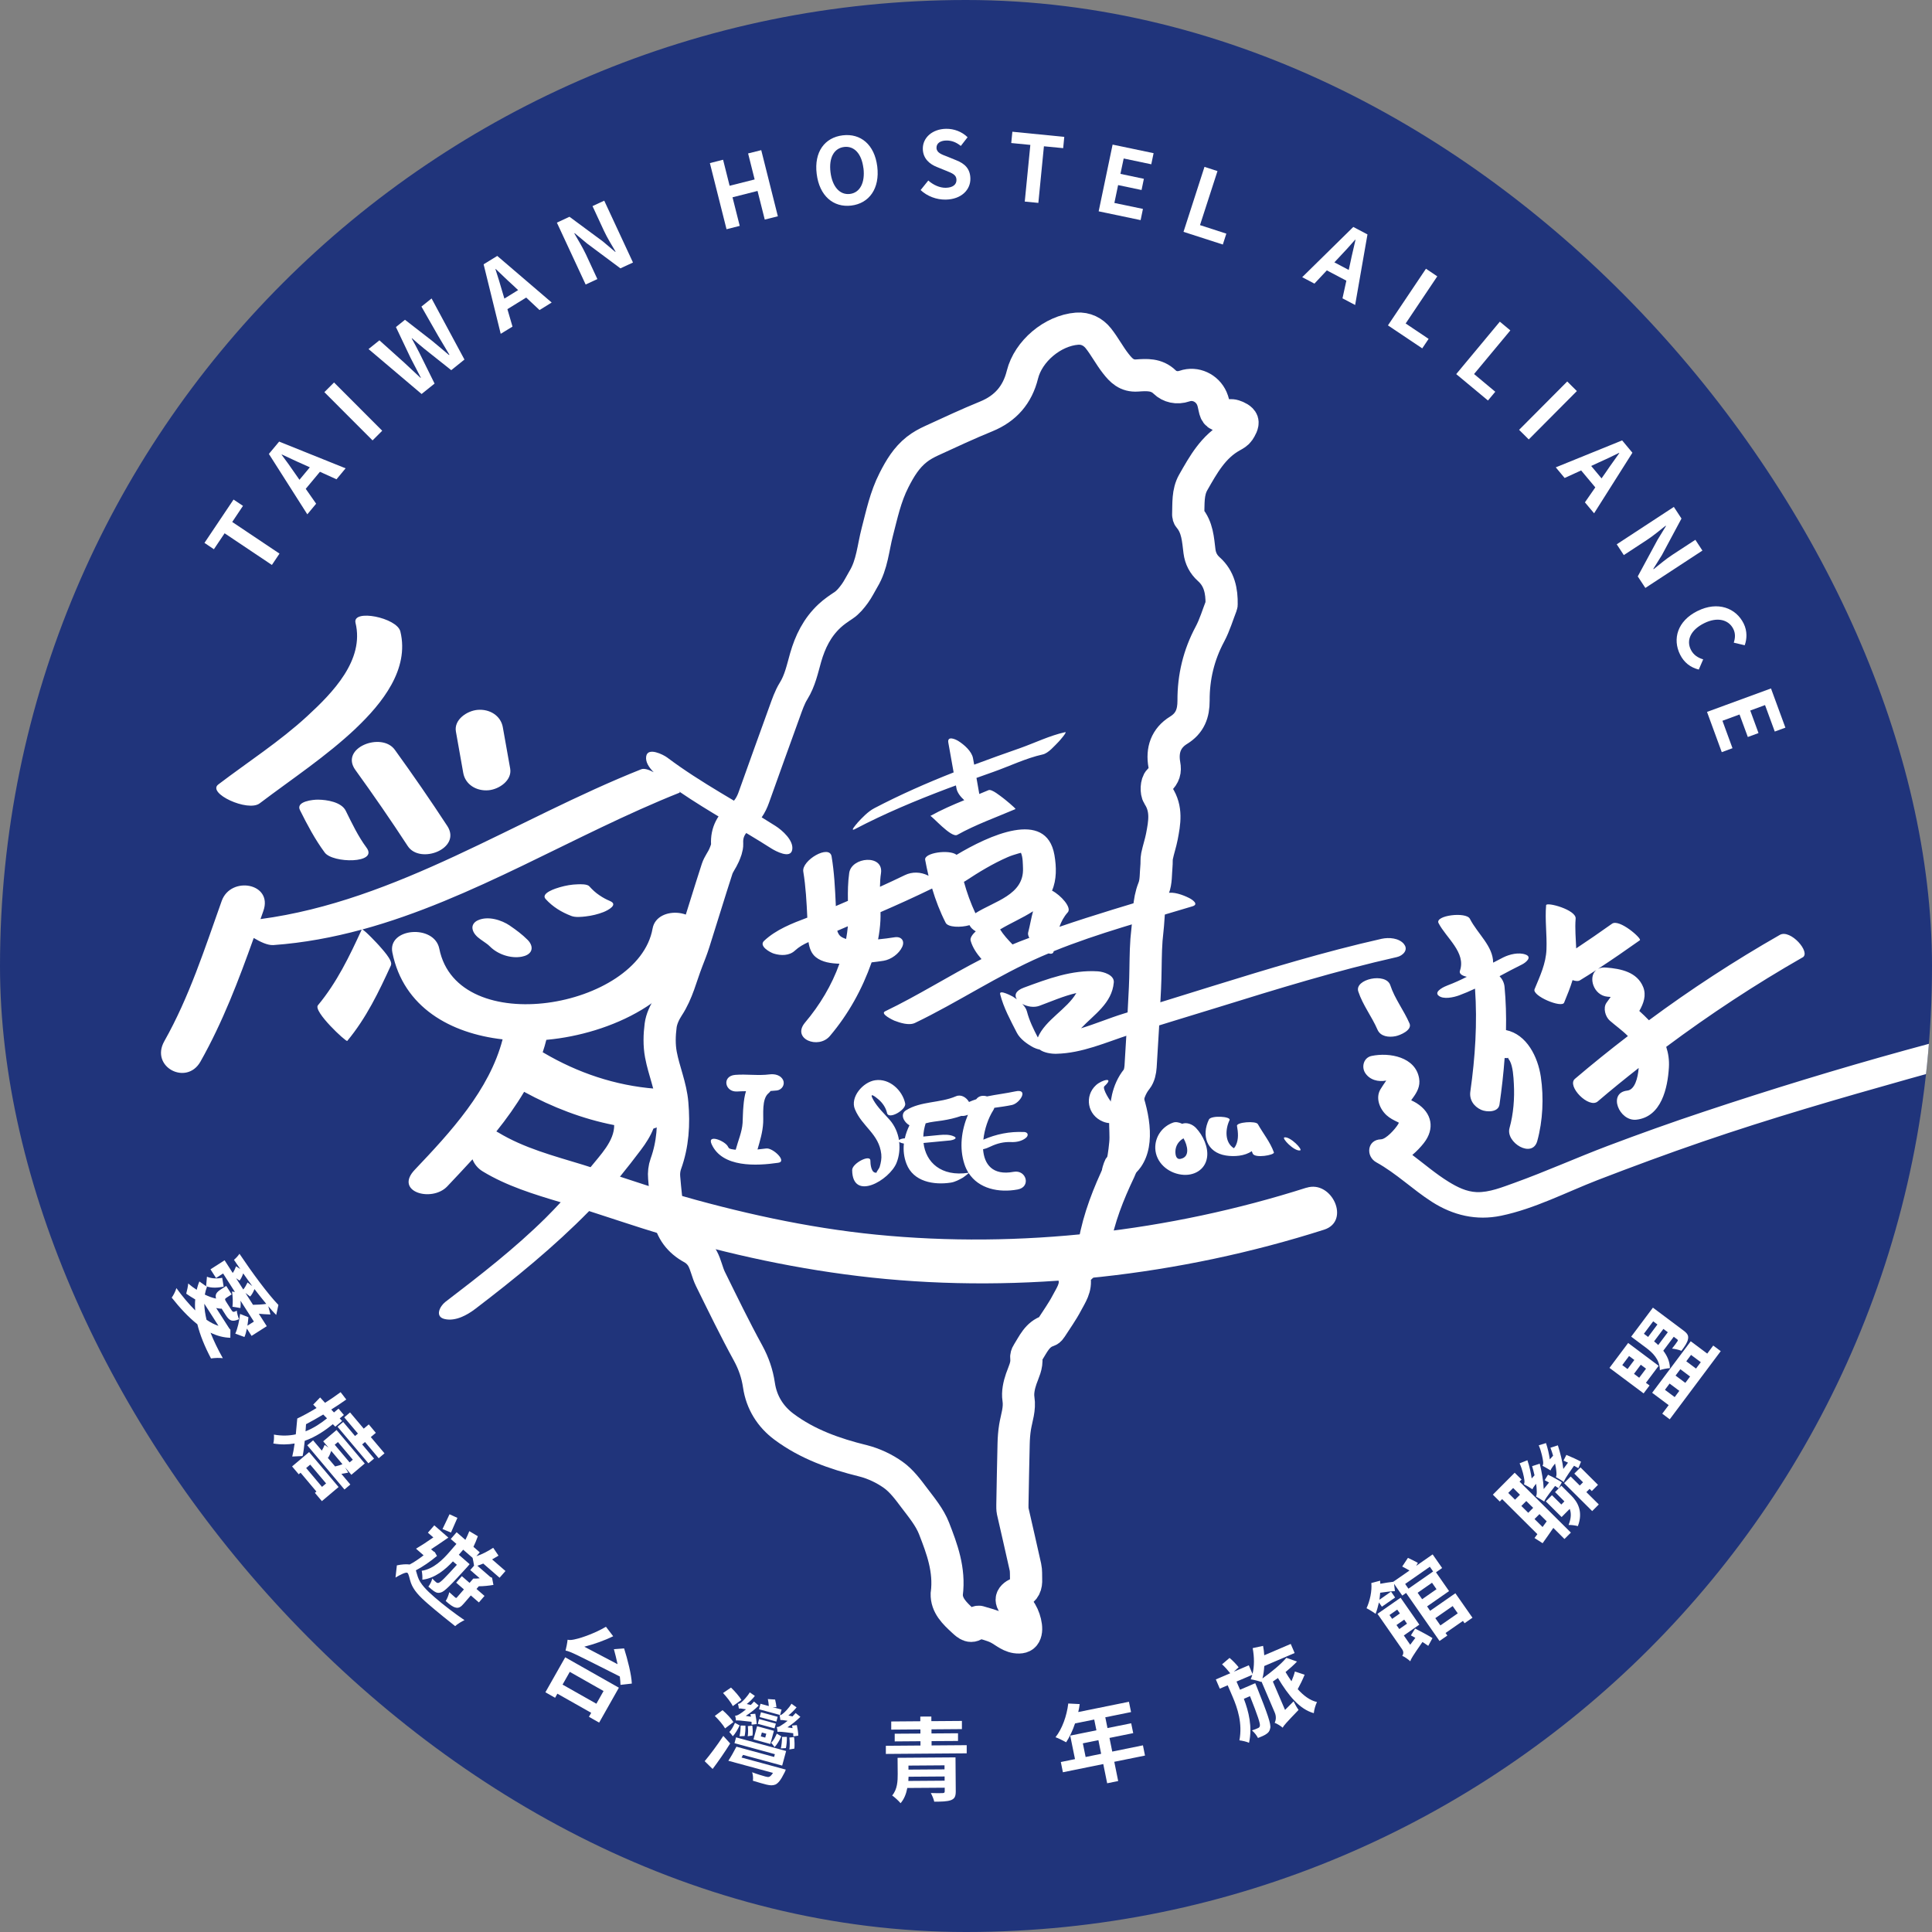 <svg width="60" height="60" viewBox="0 0 60 60" fill="none" xmlns="http://www.w3.org/2000/svg">
<rect x="0" y="0" width="60" height="60" fill="#808080" stroke="none"/>
<g clip-path="url(#clip0_2912_1859)">
<rect width="60" height="60" rx="30" fill="#20347B"/>
<path d="M7.156 41.546C6.943 41.541 6.739 41.486 6.538 41.388C6.638 41.639 6.765 41.905 6.92 42.18C6.819 42.164 6.654 42.172 6.553 42.188C6.356 41.816 6.213 41.462 6.129 41.126C5.849 40.904 5.583 40.615 5.333 40.299C5.382 40.233 5.455 40.093 5.478 40.003C5.665 40.262 5.864 40.499 6.063 40.696C6.053 40.58 6.053 40.465 6.063 40.355C5.962 40.297 5.869 40.236 5.783 40.176C5.805 40.098 5.84 39.943 5.845 39.86C5.928 39.932 6.018 39.999 6.108 40.056C6.131 39.97 6.155 39.883 6.192 39.797L6.427 39.964C6.398 40.04 6.376 40.122 6.361 40.205C6.478 40.262 6.598 40.306 6.71 40.329C6.673 40.203 6.722 40.131 6.861 40.042L7.026 39.936L7.194 40.198L7.029 40.304C6.975 40.34 6.98 40.359 7.032 40.441L7.193 40.693C7.229 40.75 7.254 40.758 7.355 40.704C7.358 40.776 7.392 40.893 7.423 40.968C7.221 41.059 7.13 41.027 7.015 40.848L6.874 40.627L6.878 40.645C6.823 40.64 6.769 40.633 6.714 40.622L7.118 41.252L7.156 41.295L7.153 41.55L7.156 41.546ZM6.345 40.495C6.348 40.652 6.373 40.814 6.414 40.987C6.54 41.072 6.661 41.136 6.785 41.175L6.352 40.498L6.346 40.495H6.345ZM6.946 39.958C6.776 39.992 6.581 40.01 6.401 39.946L6.427 39.649C6.567 39.71 6.75 39.715 6.901 39.683L6.946 39.958ZM6.71 39.691L6.537 39.42L6.975 39.139L7.228 39.534C7.268 39.474 7.306 39.396 7.332 39.325L7.463 39.414C7.397 39.317 7.33 39.218 7.266 39.124C7.324 39.08 7.4 38.994 7.437 38.937C7.824 39.516 8.316 40.184 8.646 40.526L8.578 40.837C8.499 40.757 8.414 40.666 8.332 40.565L8.399 40.822C8.275 40.818 8.148 40.81 8.038 40.8L8.285 41.186L7.813 41.487L7.667 41.26C7.648 41.362 7.622 41.453 7.591 41.522L7.307 41.417C7.375 41.275 7.435 41.014 7.456 40.805L7.715 40.908C7.709 40.99 7.697 41.081 7.683 41.171L7.885 41.043L7.469 40.394C7.478 40.48 7.475 40.561 7.467 40.622L7.219 40.582C7.236 40.467 7.231 40.263 7.205 40.108L7.296 40.124L6.928 39.549L6.707 39.691H6.71ZM7.835 39.94C7.741 39.808 7.645 39.68 7.553 39.546C7.524 39.632 7.482 39.721 7.439 39.77L7.332 39.696L7.555 40.047C7.603 39.989 7.652 39.904 7.688 39.827L7.833 39.939L7.835 39.94ZM7.859 40.522C7.979 40.52 8.143 40.513 8.27 40.494C8.151 40.351 8.027 40.194 7.903 40.033C7.869 40.122 7.817 40.216 7.768 40.265L7.623 40.154L7.859 40.524V40.522Z" fill="white"/>
<path d="M10.338 44.229C10.106 44.417 9.814 44.622 9.464 44.746C9.446 44.928 9.426 45.097 9.397 45.219L9.076 45.234C9.103 45.125 9.129 44.984 9.15 44.829C8.946 44.864 8.728 44.87 8.488 44.829C8.508 44.759 8.515 44.627 8.506 44.553C8.754 44.597 8.979 44.59 9.186 44.545C9.202 44.375 9.22 44.2 9.232 44.053C9.403 43.973 9.614 43.858 9.831 43.727L9.727 43.621L9.942 43.399C9.989 43.449 10.038 43.504 10.094 43.565C10.267 43.458 10.433 43.342 10.578 43.235L10.754 43.463C10.612 43.564 10.45 43.672 10.287 43.774L10.372 43.865L10.514 43.746L10.679 43.943L10.55 44.05L10.624 44.13L10.413 44.307L10.336 44.229H10.338ZM9.6 45.096L10.515 46.181L9.996 46.619L9.779 46.362L9.827 46.322L9.335 45.737L9.277 45.785L9.071 45.541L9.6 45.095V45.096ZM9.489 44.451C9.754 44.346 9.975 44.194 10.156 44.048L10.038 43.929C9.853 44.041 9.668 44.143 9.504 44.23L9.489 44.451ZM9.634 45.485L9.508 45.591L10 46.176L10.127 46.069L9.634 45.485ZM10.88 46.103L10.698 46.258L9.542 44.885L9.724 44.731L9.994 45.05C10.027 44.997 10.058 44.932 10.082 44.871L10.203 44.958L10.037 44.761L10.452 44.41L11.328 45.45L10.912 45.801L10.718 45.571L10.815 45.734C10.735 45.749 10.665 45.764 10.602 45.772L10.88 46.103ZM10.287 45.059C10.259 45.136 10.225 45.223 10.188 45.273L10.169 45.26L10.407 45.542C10.481 45.524 10.57 45.501 10.635 45.472L10.287 45.059ZM10.395 44.868L10.857 45.416L10.957 45.332L10.495 44.784L10.395 44.868ZM11.116 44.521L10.691 44.017L10.871 43.864L11.296 44.368L11.453 44.236L11.672 44.498L11.516 44.63L11.941 45.134L11.761 45.287L11.336 44.783L11.247 44.858L11.617 45.297L11.441 45.445L10.482 44.308L10.658 44.16L11.026 44.597L11.115 44.522L11.116 44.521Z" fill="white"/>
<path d="M13.57 48.322C13.364 48.494 13.128 48.658 12.915 48.768C12.933 48.821 12.948 48.891 12.978 48.977C13.052 49.191 13.245 49.386 13.498 49.605C13.752 49.827 14.157 50.137 14.425 50.315C14.343 50.353 14.197 50.438 14.136 50.501C13.954 50.359 13.551 50.035 13.297 49.814C13.009 49.564 12.843 49.382 12.761 49.157C12.714 49.024 12.7 48.889 12.654 48.847C12.613 48.812 12.426 48.906 12.283 48.992L12.325 48.614C12.482 48.581 12.622 48.572 12.722 48.587C12.857 48.519 13.014 48.411 13.155 48.301L12.92 48.096C13.072 48.006 13.271 47.878 13.458 47.746L13.289 47.599L13.487 47.371L13.924 47.751C13.755 47.868 13.56 48.001 13.387 48.114L13.465 48.181L13.503 48.202L13.571 48.322H13.57ZM14.174 47.947L13.998 47.795L14.181 47.585L14.453 47.822C14.495 47.739 14.543 47.637 14.575 47.551L14.84 47.709C14.803 47.817 14.748 47.945 14.703 48.038L14.9 48.209L14.795 48.329C14.968 48.272 15.154 48.176 15.317 48.068L15.482 48.312C15.417 48.352 15.35 48.389 15.283 48.429L15.698 48.789L15.515 48.998L15.008 48.558C14.944 48.586 14.884 48.606 14.825 48.625L15.229 48.975L15.281 48.998L15.324 49.221C15.182 49.245 15.02 49.263 14.87 49.263L14.798 49.346L15.047 49.563L14.872 49.765L14.622 49.548L14.403 49.801C14.316 49.902 14.25 49.951 14.149 49.924C14.055 49.902 13.962 49.826 13.841 49.72C13.889 49.651 13.932 49.536 13.953 49.447C14.031 49.518 14.11 49.587 14.134 49.608C14.16 49.63 14.172 49.63 14.189 49.611L14.407 49.36L14.167 49.151L14.343 48.949L14.583 49.158L14.698 49.024C14.761 49.026 14.831 49.024 14.899 49.015L14.604 48.759L14.722 48.624C14.712 48.551 14.692 48.446 14.677 48.381L14.385 48.127L14.249 48.284L14.585 48.577L14.509 48.666C13.995 49.232 13.797 49.433 13.69 49.456C13.613 49.48 13.559 49.467 13.499 49.429C13.446 49.398 13.378 49.339 13.303 49.274C13.353 49.208 13.408 49.105 13.424 49.022C13.474 49.076 13.517 49.114 13.545 49.138C13.568 49.158 13.59 49.165 13.623 49.157C13.683 49.14 13.822 49.001 14.189 48.596L14.066 48.49C13.834 48.739 13.507 49.018 13.116 49.059C13.123 48.985 13.113 48.853 13.097 48.782C13.462 48.73 13.759 48.427 13.953 48.204L14.176 47.946L14.174 47.947ZM13.742 47.487C13.802 47.37 13.89 47.172 13.96 47.027L14.205 47.139C14.141 47.286 14.059 47.472 14.006 47.594L13.743 47.487H13.742Z" fill="white"/>
<path d="M17.553 51.469L19.22 52.413L18.607 53.497L18.29 53.317L18.36 53.193L17.31 52.599L17.239 52.726L16.938 52.555L17.553 51.469ZM17.695 51.921L17.471 52.317L18.521 52.911L18.744 52.516L17.695 51.921ZM19.382 51.192C19.49 51.534 19.611 52.005 19.622 52.285L19.27 52.325C19.269 52.253 19.261 52.163 19.249 52.065C17.899 51.384 17.721 51.29 17.564 51.26C17.583 51.192 17.618 51.02 17.627 50.923C17.7 50.943 17.786 50.929 17.913 50.896C18.042 50.869 18.483 50.722 18.818 50.52L19.043 50.815C18.756 50.956 18.436 51.065 18.146 51.14L19.179 51.683C19.145 51.519 19.104 51.36 19.065 51.217L19.382 51.193V51.192Z" fill="white"/>
<path d="M21.884 54.695C22.041 54.508 22.275 54.2 22.463 53.91L22.676 54.145C22.508 54.414 22.311 54.699 22.131 54.937L21.884 54.695ZM22.518 53.677C22.461 53.573 22.316 53.402 22.199 53.29L22.439 53.111C22.561 53.215 22.71 53.37 22.777 53.481L22.517 53.678L22.518 53.677ZM22.756 52.984C22.707 52.874 22.568 52.701 22.455 52.578L22.702 52.409C22.816 52.52 22.964 52.683 23.025 52.795L22.758 52.984H22.756ZM24.403 54.956C24.403 54.956 24.376 55.033 24.355 55.066C24.252 55.273 24.17 55.381 24.079 55.422C23.993 55.455 23.915 55.448 23.805 55.423C23.713 55.401 23.55 55.354 23.381 55.302C23.394 55.23 23.386 55.12 23.358 55.039C23.514 55.099 23.698 55.152 23.764 55.17C23.821 55.186 23.855 55.191 23.888 55.181C23.923 55.167 23.96 55.13 24.006 55.059L22.619 54.682C22.698 54.564 22.795 54.391 22.87 54.245L24.041 54.564L24.064 54.477L22.81 54.136L22.859 53.955L24.414 54.379L24.291 54.832L23.075 54.5L23.029 54.582L24.4 54.956H24.403ZM22.97 53.584C22.912 53.712 22.831 53.845 22.758 53.921C22.732 53.884 22.683 53.819 22.65 53.789C22.724 53.715 22.778 53.609 22.825 53.504L22.97 53.584ZM23.341 53.564C23.341 53.538 23.341 53.508 23.34 53.472C22.981 53.428 22.905 53.425 22.856 53.432C22.856 53.402 22.841 53.324 22.83 53.28C22.875 53.287 22.921 53.261 22.984 53.222C23.015 53.204 23.088 53.152 23.169 53.084C23.026 53.059 22.977 53.055 22.946 53.061C22.942 53.031 22.931 52.953 22.915 52.914C22.951 52.918 22.987 52.897 23.025 52.864C23.066 52.832 23.203 52.696 23.285 52.558L23.443 52.668C23.375 52.758 23.285 52.847 23.191 52.92L23.317 52.949C23.352 52.915 23.386 52.88 23.416 52.843L23.562 52.968C23.449 53.081 23.306 53.196 23.16 53.288L23.321 53.314C23.317 53.287 23.31 53.258 23.304 53.234L23.456 53.222C23.477 53.325 23.497 53.46 23.498 53.542L23.343 53.561L23.341 53.564ZM22.966 53.921C22.985 53.838 23.003 53.702 23 53.588L23.15 53.591C23.156 53.699 23.143 53.831 23.125 53.914L22.966 53.921ZM23.22 53.921C23.236 53.84 23.236 53.71 23.225 53.607L23.364 53.592C23.378 53.693 23.381 53.824 23.37 53.898L23.218 53.921H23.22ZM23.512 53.609L24.035 53.752L23.923 54.161L23.4 54.018L23.512 53.609ZM24.055 53.677L23.535 53.535L23.574 53.387L24.095 53.528L24.054 53.677H24.055ZM24.227 53.261L23.572 53.083L23.618 52.912L23.876 52.983C23.873 52.918 23.861 52.832 23.846 52.766L24.072 52.781C24.09 52.856 24.109 52.96 24.113 53.02L23.995 53.017L24.272 53.092L24.226 53.263L24.227 53.261ZM24.113 53.466L23.592 53.324L23.632 53.175L24.152 53.317L24.111 53.466H24.113ZM23.628 53.926L23.765 53.963L23.798 53.842L23.66 53.805L23.628 53.925V53.926ZM24.265 53.924C24.207 54.052 24.131 54.181 24.054 54.258C24.034 54.222 23.98 54.158 23.949 54.125C24.021 54.053 24.077 53.948 24.124 53.84L24.265 53.924ZM24.638 53.922C24.638 53.896 24.636 53.862 24.634 53.827C24.272 53.779 24.196 53.775 24.147 53.786C24.147 53.753 24.136 53.677 24.121 53.635C24.167 53.639 24.214 53.618 24.276 53.573C24.308 53.556 24.381 53.505 24.46 53.441C24.32 53.418 24.268 53.413 24.234 53.415C24.234 53.385 24.221 53.312 24.21 53.267C24.244 53.271 24.276 53.249 24.317 53.216C24.357 53.189 24.499 53.05 24.58 52.911L24.738 53.024C24.668 53.111 24.575 53.201 24.484 53.276L24.612 53.305C24.644 53.269 24.678 53.234 24.709 53.199L24.856 53.318C24.743 53.432 24.598 53.549 24.455 53.643L24.613 53.669C24.609 53.642 24.605 53.613 24.599 53.588L24.747 53.576C24.768 53.682 24.793 53.819 24.79 53.903L24.638 53.924V53.922ZM24.249 54.3C24.271 54.211 24.287 54.06 24.287 53.941H24.437C24.441 54.057 24.426 54.206 24.407 54.289L24.248 54.298L24.249 54.3ZM24.661 53.947C24.676 54.065 24.681 54.218 24.669 54.305L24.515 54.331C24.53 54.234 24.53 54.079 24.515 53.961L24.661 53.947Z" fill="white"/>
<path d="M30.022 54.198V54.451L27.511 54.47V54.217L28.586 54.209V54.075L27.786 54.081V53.842L28.584 53.837V53.708L27.678 53.715V53.462L28.581 53.455V53.31L28.924 53.308V53.452L29.873 53.445V53.699L28.928 53.706V53.834L29.752 53.828V54.067L28.931 54.072V54.206L30.024 54.198H30.022ZM29.682 55.633C29.682 55.793 29.644 55.864 29.528 55.907C29.412 55.948 29.242 55.952 29.014 55.953C28.997 55.872 28.95 55.761 28.907 55.684C29.046 55.691 29.231 55.689 29.273 55.686C29.325 55.684 29.339 55.671 29.339 55.629V55.519L28.177 55.527C28.145 55.7 28.081 55.872 27.968 56C27.916 55.934 27.775 55.805 27.707 55.76C27.871 55.568 27.88 55.303 27.879 55.091L27.875 54.59L29.674 54.577L29.682 55.632V55.633ZM29.336 55.301V55.17L28.216 55.178C28.213 55.22 28.21 55.264 28.209 55.309L29.337 55.301H29.336ZM28.213 54.832V54.957L29.333 54.949V54.824L28.213 54.832Z" fill="white"/>
<path d="M35.558 54.521L34.605 54.714L34.726 55.312L34.384 55.381L34.263 54.784L33.009 55.039L32.945 54.721L33.385 54.631L33.236 53.901L34.05 53.736L33.982 53.402L33.386 53.523C33.313 53.744 33.215 53.95 33.11 54.108C33.035 54.066 32.87 53.982 32.78 53.951C32.988 53.688 33.13 53.289 33.176 52.904L33.531 52.922C33.521 53.005 33.506 53.087 33.486 53.169L35.06 52.85L35.126 53.17L34.326 53.332L34.394 53.666L35.13 53.518L35.193 53.824L34.456 53.973L34.542 54.397L35.495 54.203L35.559 54.521H35.558ZM34.197 54.466L34.112 54.042L33.629 54.141L33.715 54.565L34.197 54.466Z" fill="white"/>
<path d="M40.516 52.011C40.456 52.161 40.375 52.325 40.302 52.458C40.484 52.661 40.685 52.811 40.9 52.858C40.856 52.944 40.81 53.103 40.801 53.204C40.362 53.083 40.015 52.661 39.687 52.112C39.638 52.149 39.582 52.184 39.53 52.222L39.908 53.103L40.173 52.837C40.213 52.922 40.284 53.044 40.328 53.103C39.938 53.508 39.87 53.587 39.834 53.655C39.781 53.603 39.653 53.528 39.587 53.504C39.62 53.434 39.646 53.316 39.587 53.182L39.176 52.22L39.17 52.235C39.093 52.206 38.929 52.163 38.842 52.153C38.859 52.108 38.877 52.063 38.891 52.014L38.401 52.222L38.511 52.476L38.983 52.273C38.983 52.273 39.02 52.359 39.034 52.397C39.368 53.234 39.478 53.549 39.448 53.67C39.432 53.763 39.388 53.813 39.323 53.854C39.266 53.894 39.172 53.935 39.068 53.975C39.029 53.896 38.951 53.797 38.881 53.74C38.96 53.715 39.031 53.685 39.069 53.667C39.103 53.652 39.118 53.637 39.127 53.596C39.14 53.526 39.065 53.295 38.82 52.676L38.629 52.758C38.779 53.152 38.899 53.627 38.79 54.124C38.714 54.089 38.583 54.059 38.491 54.048C38.591 53.523 38.433 53.05 38.28 52.694L38.127 52.338L37.882 52.443L37.759 52.156L38.206 51.965C38.138 51.879 38.041 51.767 37.952 51.687L38.185 51.488C38.285 51.571 38.403 51.695 38.467 51.778L38.318 51.916L38.783 51.717L38.898 51.987C38.958 51.744 38.955 51.462 38.903 51.184L39.226 51.114C39.245 51.211 39.256 51.308 39.262 51.406L40.085 51.054L40.206 51.336L39.263 51.74C39.255 51.879 39.238 52.007 39.206 52.126C39.493 51.922 39.785 51.68 39.949 51.485L40.28 51.601C40.178 51.71 40.054 51.818 39.924 51.927C39.981 52.026 40.045 52.123 40.108 52.213C40.153 52.107 40.193 51.998 40.214 51.91L40.517 52.01L40.516 52.011Z" fill="white"/>
<path d="M44.318 49.885L44.414 50.025L45.198 49.48L45.729 50.24L45.483 50.411L45.433 50.339L44.893 50.714L44.949 50.793L44.706 50.962L43.667 49.47L43.549 49.553L43.294 49.187L43.321 49.414C43.212 49.417 43.023 49.439 42.863 49.464C42.856 49.534 42.85 49.608 42.839 49.682L43.2 49.429L43.327 49.612L42.916 49.898L42.824 49.766C42.795 49.89 42.764 50.009 42.72 50.119C42.667 50.077 42.514 49.981 42.439 49.945C42.544 49.716 42.611 49.416 42.588 49.162L42.861 49.09C42.865 49.121 42.866 49.153 42.867 49.185C43.005 49.16 43.167 49.134 43.268 49.124L43.773 48.774C43.7 48.73 43.618 48.687 43.547 48.65L43.725 48.381C43.823 48.428 43.952 48.489 44.034 48.536L43.981 48.629L44.492 48.273L44.787 48.696L44.596 48.83L45.002 49.413L44.321 49.887L44.318 49.885ZM43.946 50.575C44.123 50.666 44.359 50.79 44.487 50.873L44.356 51.113C44.307 51.078 44.244 51.038 44.176 50.993C43.868 51.436 43.819 51.519 43.797 51.593C43.741 51.538 43.624 51.454 43.549 51.425C43.58 51.376 43.603 51.304 43.545 51.221L42.779 50.119L43.497 49.619L44.079 50.455L43.597 50.791L43.796 51.079L43.955 50.865C43.907 50.836 43.858 50.81 43.816 50.788L43.948 50.576L43.946 50.575ZM43.152 50.156L43.235 50.275L43.475 50.107L43.392 49.988L43.152 50.156ZM43.696 50.425L43.609 50.299L43.369 50.467L43.456 50.592L43.696 50.425ZM43.638 49.191L43.74 49.338L44.507 48.804L44.405 48.657L43.638 49.191ZM44.472 49.154L44.026 49.465L44.166 49.665L44.612 49.354L44.473 49.154H44.472ZM44.575 50.253L44.733 50.479L45.272 50.104L45.114 49.878L44.575 50.253Z" fill="white"/>
<path d="M47.191 46.012L48.785 47.596L48.586 47.795L48.24 47.45C48.124 47.619 48.009 47.787 47.907 47.926L47.655 47.764L47.745 47.645L46.65 46.556L46.577 46.631L46.362 46.418L47.04 45.737L47.254 45.949L47.191 46.012ZM46.992 46.211L46.84 46.364L47.051 46.574L47.204 46.421L46.992 46.21V46.211ZM48.075 45.799C48.218 45.865 48.401 45.967 48.504 46.034L48.406 46.221C48.373 46.2 48.335 46.174 48.295 46.147C48.009 46.516 47.971 46.582 47.958 46.632C47.903 46.594 47.776 46.516 47.7 46.475C47.726 46.433 47.73 46.361 47.723 46.267C47.723 46.234 47.719 46.166 47.704 46.08C47.622 46.182 47.6 46.222 47.593 46.252C47.538 46.212 47.404 46.132 47.326 46.094C47.347 46.057 47.349 46.005 47.337 45.941C47.33 45.878 47.284 45.644 47.193 45.445L47.435 45.349C47.501 45.539 47.544 45.748 47.568 45.914L47.656 45.817C47.634 45.723 47.611 45.627 47.581 45.533L47.818 45.456C47.885 45.727 47.933 46.007 47.941 46.244L48.107 46.041C48.061 46.015 48.013 45.99 47.971 45.968L48.075 45.799ZM47.4 46.616L47.247 46.769L47.461 46.981L47.614 46.828L47.4 46.616ZM48.035 47.247L47.809 47.022L47.656 47.175L47.906 47.423L48.034 47.246L48.035 47.247ZM49.014 45.593C48.976 45.572 48.934 45.546 48.883 45.52C48.617 45.896 48.58 45.97 48.567 46.024C48.515 45.985 48.39 45.912 48.317 45.871C48.346 45.831 48.34 45.763 48.331 45.668C48.328 45.63 48.316 45.554 48.294 45.452C48.184 45.591 48.162 45.633 48.154 45.666C48.099 45.632 47.977 45.558 47.904 45.521C47.926 45.487 47.93 45.438 47.921 45.377C47.914 45.314 47.873 45.081 47.787 44.886L48.012 44.816C48.069 44.985 48.109 45.167 48.131 45.322L48.233 45.208C48.208 45.123 48.182 45.041 48.15 44.961L48.381 44.886C48.459 45.135 48.526 45.394 48.55 45.619L48.696 45.424C48.649 45.4 48.599 45.381 48.556 45.36L48.645 45.183C48.796 45.244 48.991 45.334 49.1 45.394L49.018 45.593H49.014ZM48.294 46.338L48.49 46.14L48.79 46.439C48.998 46.644 49.173 46.948 49.002 47.395C48.935 47.374 48.782 47.355 48.714 47.359C48.8 47.139 48.797 46.984 48.749 46.86L48.497 47.113L48.007 46.627L48.197 46.434L48.488 46.724L48.584 46.627L48.294 46.338ZM48.891 45.765L49.084 45.572L49.627 46.113L49.435 46.306L49.367 46.238L49.266 46.339L49.652 46.722L49.447 46.928L48.575 46.06L48.779 45.854L49.062 46.135L49.163 46.034L48.893 45.765H48.891Z" fill="white"/>
<path d="M51.228 43.028L51.044 43.273L49.984 42.481L50.564 41.707L51.511 42.416L51.116 42.944L51.228 43.027V43.028ZM50.381 42.394L50.545 42.517L50.756 42.235L50.592 42.112L50.381 42.394ZM51.656 41.949C51.77 42.099 51.857 42.277 51.861 42.49C51.785 42.492 51.62 42.522 51.549 42.551C51.543 42.209 51.319 42.006 51.116 41.853L50.658 41.511L51.333 40.61L52.288 41.325C52.404 41.413 52.446 41.48 52.422 41.589C52.403 41.695 52.325 41.808 52.217 41.951C52.137 41.916 52.007 41.89 51.926 41.882C51.998 41.794 52.072 41.692 52.091 41.661C52.114 41.63 52.112 41.613 52.085 41.593L51.98 41.514L51.654 41.949H51.656ZM51.119 42.505L50.956 42.383L50.745 42.666L50.907 42.787L51.119 42.505ZM51.052 41.421L51.184 41.52L51.473 41.133L51.341 41.035L51.052 41.422V41.421ZM53.207 41.788L53.439 41.961L51.855 44.078L51.623 43.903L51.822 43.638L51.309 43.254L52.508 41.654L53.02 42.037L53.207 41.786V41.788ZM51.795 41.373L51.658 41.271L51.369 41.658C51.41 41.692 51.457 41.73 51.498 41.771L51.796 41.373H51.795ZM52.009 43.388L52.153 43.194L51.851 42.968L51.706 43.162L52.009 43.388ZM52.036 42.72L52.339 42.946L52.487 42.749L52.185 42.522L52.036 42.72ZM52.369 42.276L52.671 42.502L52.82 42.304L52.517 42.078L52.369 42.276Z" fill="white"/>
<path fill-rule="evenodd" clip-rule="evenodd" d="M29.403 49.498C29.499 48.751 29.255 48.101 29.008 47.467C28.874 47.122 28.621 46.818 28.393 46.517C28.2 46.26 27.999 45.988 27.744 45.806C27.465 45.606 27.129 45.448 26.795 45.365C25.918 45.149 25.078 44.852 24.351 44.311C23.927 43.996 23.649 43.557 23.57 43.017C23.518 42.666 23.408 42.344 23.235 42.025C22.82 41.268 22.444 40.491 22.062 39.717C21.963 39.515 21.925 39.283 21.818 39.086C21.75 38.958 21.628 38.836 21.499 38.766C21.093 38.546 20.846 38.215 20.769 37.77C20.699 37.374 20.66 36.972 20.626 36.571C20.613 36.432 20.63 36.28 20.677 36.148C20.898 35.536 20.935 34.919 20.879 34.27C20.834 33.738 20.62 33.261 20.525 32.752C20.47 32.459 20.478 32.145 20.517 31.847C20.543 31.646 20.641 31.437 20.754 31.264C21.044 30.824 21.156 30.317 21.343 29.837C21.416 29.649 21.49 29.462 21.551 29.27C21.793 28.508 22.024 27.743 22.271 26.982C22.319 26.835 22.424 26.708 22.485 26.565C22.533 26.452 22.587 26.325 22.582 26.208C22.561 25.843 22.717 25.57 22.992 25.361C23.199 25.206 23.325 25.004 23.409 24.768C23.728 23.88 24.044 22.989 24.368 22.102C24.447 21.884 24.523 21.656 24.644 21.461C24.846 21.137 24.918 20.777 25.02 20.42C25.16 19.933 25.375 19.489 25.761 19.129C25.901 18.998 26.047 18.901 26.201 18.798C26.337 18.708 26.448 18.57 26.546 18.436C26.649 18.295 26.726 18.132 26.816 17.981C27.086 17.533 27.117 17.012 27.245 16.521C27.387 15.975 27.499 15.431 27.763 14.913C27.951 14.543 28.15 14.213 28.469 13.96C28.61 13.848 28.775 13.758 28.94 13.683C29.501 13.425 30.06 13.164 30.631 12.931C31.231 12.685 31.598 12.258 31.752 11.636C31.933 10.906 32.69 10.267 33.448 10.207C33.716 10.186 33.948 10.304 34.109 10.505C34.308 10.755 34.456 11.044 34.654 11.295C34.816 11.501 34.987 11.685 35.318 11.661C35.603 11.642 35.914 11.615 36.171 11.866C36.323 12.013 36.553 12.07 36.79 11.989C37.123 11.874 37.492 12.047 37.635 12.374C37.675 12.464 37.695 12.565 37.715 12.663C37.755 12.867 37.817 12.914 38.025 12.906C38.126 12.902 38.234 12.881 38.325 12.91C38.425 12.941 38.558 13.007 38.583 13.087C38.609 13.169 38.536 13.297 38.478 13.384C38.431 13.454 38.347 13.503 38.269 13.545C37.679 13.868 37.371 14.431 37.056 14.983C36.882 15.289 36.913 15.643 36.901 15.983C36.901 16.013 36.91 16.049 36.929 16.071C37.188 16.375 37.205 16.753 37.251 17.121C37.28 17.345 37.374 17.526 37.541 17.676C37.87 17.969 37.946 18.357 37.938 18.774C37.938 18.781 37.938 18.787 37.935 18.794C37.818 19.093 37.727 19.407 37.577 19.689C37.229 20.338 37.063 21.028 37.067 21.757C37.068 22.154 36.958 22.459 36.601 22.679C36.209 22.92 36.079 23.299 36.16 23.749C36.196 23.942 36.16 24.079 36 24.23C35.912 24.313 35.897 24.595 35.971 24.708C36.245 25.124 36.166 25.549 36.083 25.982C36.043 26.186 35.975 26.384 35.933 26.587C35.912 26.689 35.925 26.798 35.914 26.903C35.891 27.134 35.908 27.382 35.825 27.589C35.657 28.009 35.686 28.445 35.636 28.874C35.611 29.08 35.595 29.289 35.588 29.496C35.574 29.893 35.577 30.289 35.558 30.685C35.52 31.497 35.475 32.309 35.422 33.122C35.413 33.255 35.381 33.414 35.302 33.513C35.008 33.88 34.97 34.311 34.949 34.745C34.935 35.003 34.973 35.265 34.946 35.521C34.917 35.799 34.891 36.096 34.773 36.343C34.424 37.075 34.128 37.819 33.986 38.621C33.925 38.966 33.73 39.234 33.459 39.447C33.374 39.514 33.344 39.581 33.367 39.688C33.431 39.988 33.257 40.227 33.131 40.467C32.991 40.734 32.812 40.981 32.649 41.236C32.626 41.271 32.594 41.317 32.559 41.328C32.207 41.437 32.083 41.756 31.909 42.028C31.883 42.067 31.866 42.123 31.872 42.169C31.901 42.408 31.79 42.606 31.716 42.82C31.648 43.017 31.598 43.245 31.629 43.444C31.678 43.755 31.572 44.027 31.524 44.316C31.496 44.488 31.483 44.665 31.479 44.84C31.463 45.47 31.453 46.099 31.441 46.729C31.441 46.797 31.438 46.868 31.452 46.934C31.581 47.512 31.719 48.087 31.845 48.665C31.872 48.786 31.861 48.916 31.866 49.042C31.875 49.237 31.828 49.379 31.621 49.475C31.354 49.596 31.358 49.743 31.598 49.929C31.767 50.059 31.906 50.477 31.857 50.682C31.83 50.8 31.768 50.849 31.647 50.852C31.384 50.858 31.212 50.678 31.002 50.569C30.817 50.474 30.605 50.429 30.405 50.366C30.386 50.361 30.351 50.373 30.337 50.389C30.171 50.588 30.036 50.459 29.91 50.343C29.648 50.103 29.39 49.858 29.402 49.496L29.403 49.498Z" stroke="white" stroke-linecap="round" stroke-linejoin="round"/>
<path d="M31.801 35.156C31.351 35.135 30.942 35.221 30.539 35.393C30.574 35.066 30.691 34.725 30.845 34.482C30.862 34.456 30.873 34.43 30.88 34.404C31.065 34.377 31.25 34.355 31.429 34.316C31.678 34.261 31.958 33.802 31.535 33.893C31.238 33.957 30.942 33.99 30.653 34.05C30.532 34.011 30.397 34.028 30.317 34.139C30.241 34.162 30.168 34.19 30.094 34.223C30.014 34.083 29.849 33.976 29.687 34.046C29.191 34.261 28.602 34.192 28.137 34.481C27.947 34.599 28.059 34.842 28.244 34.948C28.18 35.078 28.13 35.214 28.1 35.352C28.088 35.352 28.077 35.353 28.066 35.355C28.036 35.357 27.953 35.376 27.919 35.405C27.882 35.179 27.788 34.961 27.634 34.783C27.455 34.578 27.258 34.398 27.122 34.159C26.973 33.893 27.18 34.057 27.278 34.14C27.406 34.246 27.512 34.402 27.547 34.563C27.594 34.788 28.153 34.464 28.111 34.268C28.025 33.859 27.624 33.483 27.18 33.548C26.797 33.603 26.395 34.076 26.55 34.448C26.776 34.993 27.301 35.213 27.369 35.844C27.383 35.979 27.358 36.108 27.319 36.238C27.3 36.305 27.18 36.431 27.237 36.415C27.05 36.464 27.03 36.138 27.03 36.042C27.027 35.837 26.463 36.129 26.465 36.337C26.472 37.326 27.63 36.65 27.844 36.111C27.925 35.907 27.95 35.68 27.925 35.461C27.931 35.465 27.934 35.469 27.942 35.473C27.981 35.495 28.026 35.506 28.071 35.515C28.049 35.724 28.071 35.937 28.152 36.145C28.364 36.699 28.998 36.809 29.53 36.727C29.662 36.707 29.792 36.635 29.905 36.572C29.92 36.562 30.056 36.463 30.083 36.431C30.395 36.915 31.014 37.05 31.606 36.94C32.027 36.862 31.876 36.318 31.479 36.392C30.822 36.515 30.563 36.156 30.53 35.69C30.612 35.674 30.69 35.641 30.759 35.608C30.965 35.509 31.175 35.457 31.407 35.468C31.562 35.474 31.731 35.441 31.855 35.342C31.95 35.269 31.935 35.161 31.8 35.154M29.951 36.153C29.983 36.253 30.027 36.343 30.076 36.422C29.225 36.551 28.749 36.092 28.681 35.496C28.957 35.47 29.234 35.443 29.511 35.417C29.561 35.412 29.762 35.363 29.635 35.297C29.504 35.23 29.327 35.235 29.184 35.248C29.013 35.265 28.843 35.281 28.674 35.297C28.678 35.162 28.704 35.023 28.747 34.886C28.91 34.837 29.099 34.826 29.256 34.8C29.462 34.768 29.662 34.723 29.856 34.655C29.922 34.666 30.008 34.642 30.06 34.62C29.858 35.106 29.786 35.646 29.951 36.153ZM35.359 33.614C35.655 34.388 35.942 35.505 35.432 36.241C35.27 36.475 34.848 36.861 34.515 36.795C34.097 36.714 34.197 36.282 34.332 36.001C34.397 35.867 34.912 35.565 34.835 35.721C34.756 35.883 34.611 36.365 34.969 36.359C35.214 36.356 35.183 35.742 35.173 35.6C35.149 35.254 35.101 34.899 35.018 34.556C34.831 34.807 34.575 34.965 34.251 34.831C33.763 34.629 33.675 34.032 34.037 33.701C34.222 33.531 34.628 33.431 34.297 33.735C34.223 33.803 34.477 34.211 34.571 34.294C34.615 34.332 34.677 34.384 34.744 34.417C34.754 34.387 34.775 34.347 34.803 34.3C34.825 34.2 34.838 34.1 34.848 34C34.859 33.892 35.315 33.498 35.36 33.615M36.71 34.899C36.617 34.854 36.514 34.834 36.43 34.864C36.085 34.988 35.866 35.311 35.878 35.667C35.896 36.097 36.259 36.422 36.689 36.479C37.072 36.531 37.423 36.333 37.484 35.957C37.539 35.637 37.36 35.259 37.142 35.029C37.04 34.921 36.861 34.843 36.711 34.901M36.663 35.99C36.522 36.016 36.501 35.862 36.503 35.753C36.509 35.58 36.606 35.435 36.755 35.352C36.884 35.575 36.965 35.934 36.663 35.989M39.064 34.911C39.23 35.206 39.448 35.469 39.562 35.788C39.592 35.871 38.96 35.984 38.903 35.821C38.895 35.796 38.885 35.773 38.874 35.75C38.658 35.905 38.322 35.926 38.069 35.885C37.476 35.789 37.306 35.261 37.544 34.768C37.611 34.632 38.239 34.67 38.185 34.786C38.053 35.057 38.027 35.479 38.32 35.66C38.346 35.631 38.367 35.6 38.382 35.567C38.472 35.38 38.451 35.162 38.416 34.967C38.393 34.849 39.003 34.803 39.063 34.91M40.374 35.728C40.191 35.758 39.789 35.34 39.89 35.322C40.074 35.292 40.476 35.712 40.374 35.728ZM24.321 33.547C24.384 33.685 24.283 33.844 24.13 33.865C24.064 33.873 23.995 33.878 23.93 33.882C23.915 33.906 23.896 33.927 23.871 33.948C23.648 34.128 23.716 34.616 23.701 34.867C23.686 35.156 23.604 35.425 23.525 35.698C23.615 35.689 23.705 35.679 23.795 35.667C23.994 35.637 24.459 36.07 24.169 36.111C23.497 36.209 22.428 36.268 22.099 35.532C21.951 35.202 22.53 35.434 22.61 35.614C22.638 35.671 22.66 35.682 22.793 35.7C22.812 35.702 22.83 35.704 22.848 35.706C22.92 35.432 23.044 35.157 23.062 34.872C23.071 34.693 23.071 34.514 23.089 34.336C23.102 34.185 23.122 34.032 23.167 33.888C23.077 33.888 22.988 33.892 22.899 33.897C22.509 33.927 22.406 33.415 22.835 33.381C23.188 33.353 23.548 33.412 23.9 33.366C24.062 33.345 24.25 33.389 24.323 33.547M11.059 22.613C10.137 23.485 9.078 24.182 8.064 24.949C7.699 25.226 6.42 24.634 6.78 24.362C7.703 23.661 8.684 23.029 9.538 22.244C10.332 21.513 11.322 20.501 11.041 19.344C10.933 18.902 12.331 19.179 12.434 19.613C12.718 20.782 11.871 21.84 11.057 22.613M11.383 26.325C11.754 26.826 10.334 26.813 10.085 26.477C9.779 26.063 9.544 25.616 9.315 25.158C9.178 24.884 9.734 24.831 9.878 24.834C10.15 24.836 10.602 24.907 10.737 25.178C10.931 25.57 11.121 25.972 11.383 26.325ZM13.89 25.649C14.35 26.355 13.042 26.858 12.662 26.274C12.139 25.473 11.596 24.686 11.036 23.911C10.541 23.225 11.854 22.719 12.262 23.286C12.823 24.062 13.367 24.85 13.89 25.65M15.616 22.588C15.692 23.016 15.767 23.44 15.844 23.868C15.908 24.234 15.503 24.512 15.174 24.542C14.799 24.576 14.45 24.367 14.386 24.001C14.31 23.574 14.235 23.147 14.159 22.721C14.092 22.354 14.498 22.076 14.828 22.046C15.203 22.012 15.552 22.222 15.616 22.587M12.145 29.971C11.766 30.8 11.375 31.617 10.784 32.327C10.751 32.367 9.716 31.405 9.874 31.219C10.463 30.511 10.854 29.696 11.233 28.87C10.343 29.111 9.434 29.282 8.493 29.35C8.307 29.363 8.075 29.245 7.88 29.13C7.41 30.444 6.919 31.739 6.226 32.968C5.796 33.732 4.653 33.133 5.103 32.335C5.88 30.958 6.359 29.456 6.885 27.98C7.166 27.192 8.489 27.424 8.178 28.293C8.148 28.377 8.118 28.461 8.09 28.543C12.333 27.977 16.018 25.439 19.915 23.89C20.004 23.855 20.147 23.9 20.301 23.982C20.158 23.837 20.037 23.663 20.069 23.484C20.121 23.195 20.598 23.435 20.717 23.523C21.777 24.32 22.962 24.936 24.081 25.649C24.295 25.784 24.655 26.104 24.603 26.39C24.552 26.686 24.08 26.428 23.957 26.351C23.011 25.748 22.02 25.215 21.095 24.583C21.108 24.602 21.115 24.613 21.111 24.615C17.828 25.92 14.694 27.927 11.251 28.866C11.344 28.9 11.747 29.336 11.766 29.358C11.847 29.455 12.209 29.828 12.141 29.974M15.837 28.749C16.03 28.881 16.218 29.02 16.383 29.186C16.467 29.268 16.539 29.395 16.499 29.513C16.457 29.633 16.322 29.689 16.203 29.711C15.864 29.775 15.462 29.639 15.222 29.4C15.208 29.385 15.178 29.361 15.159 29.342C15.142 29.328 15.124 29.314 15.105 29.301C15.045 29.256 14.981 29.212 14.918 29.169C14.809 29.093 14.694 28.979 14.674 28.844C14.655 28.723 14.733 28.629 14.843 28.58C15.154 28.438 15.575 28.569 15.839 28.749M18.933 27.978C19.221 28.09 18.882 28.27 18.74 28.326C18.566 28.394 18.379 28.438 18.192 28.46C18.06 28.475 17.872 28.496 17.744 28.446C17.433 28.327 17.165 28.162 16.945 27.92C16.777 27.736 17.279 27.583 17.387 27.553C17.567 27.501 17.756 27.467 17.944 27.463C18.027 27.46 18.235 27.452 18.301 27.524C18.394 27.628 18.496 27.724 18.612 27.801C18.725 27.879 18.84 27.939 18.934 27.977M40.576 36.884C36.321 38.242 31.674 38.786 27.21 38.343C25.052 38.129 22.927 37.651 20.852 37.049C20.315 36.894 19.785 36.716 19.254 36.542C19.477 36.269 19.692 35.991 19.903 35.712C20.065 35.498 20.203 35.278 20.293 35.049C20.953 34.872 21.183 33.877 20.342 33.81C19.106 33.712 17.942 33.318 16.882 32.694C16.874 32.688 16.865 32.684 16.854 32.679C16.897 32.552 16.934 32.424 16.967 32.293C16.978 32.293 16.989 32.293 17.001 32.29C18.9 32.113 21.339 31.07 21.698 29.04C21.842 28.229 20.398 28.086 20.266 28.839C19.827 31.316 14.21 32.297 13.643 29.463C13.488 28.694 12.032 28.817 12.185 29.58C12.528 31.288 13.999 32.095 15.609 32.278C15.199 33.854 13.991 35.16 12.88 36.329C12.231 37.012 13.41 37.35 13.89 36.844C14.148 36.572 14.411 36.291 14.674 36.004C14.731 36.151 14.835 36.284 14.993 36.38C15.733 36.83 16.578 37.089 17.413 37.338C17.264 37.499 17.111 37.658 16.955 37.814C15.992 38.768 14.911 39.606 13.832 40.431C13.66 40.563 13.493 40.891 13.81 40.964C14.148 41.042 14.51 40.84 14.764 40.646C16.006 39.698 17.207 38.72 18.296 37.611C19.024 37.844 19.748 38.092 20.481 38.313C22.63 38.96 24.832 39.435 27.069 39.676C31.753 40.179 36.655 39.614 41.121 38.189C41.954 37.923 41.362 36.636 40.574 36.887M15.415 35.138C15.732 34.744 16.023 34.335 16.277 33.908C17.156 34.387 18.09 34.749 19.074 34.941C19.081 35.435 18.635 35.879 18.34 36.248C18.256 36.222 18.172 36.193 18.087 36.168C17.188 35.893 16.274 35.656 15.467 35.166C15.451 35.156 15.432 35.147 15.415 35.138ZM42.78 31.979C42.604 31.57 42.323 31.217 42.183 30.792C42.056 30.406 43.043 30.192 43.177 30.597C43.314 31.016 43.599 31.378 43.774 31.784C43.865 31.993 43.478 32.153 43.339 32.18C43.126 32.222 42.874 32.191 42.78 31.979ZM66 31.816C63.733 32.298 61.492 32.883 59.264 33.51C57.117 34.114 54.976 34.734 52.869 35.457C51.776 35.832 50.693 36.233 49.616 36.648C48.633 37.03 47.662 37.538 46.621 37.755C45.85 37.916 45.125 37.744 44.469 37.324C43.873 36.943 43.366 36.441 42.743 36.097C42.407 35.912 42.454 35.395 42.885 35.383C43.043 35.379 43.321 35.075 43.418 34.917C43.425 34.903 43.434 34.886 43.444 34.867C43.434 34.861 43.423 34.856 43.407 34.847C43.283 34.788 43.162 34.727 43.059 34.633C42.848 34.438 42.712 34.103 42.869 33.833C42.925 33.738 42.99 33.649 43.051 33.558C42.802 33.606 42.535 33.54 42.394 33.317C42.278 33.131 42.348 32.848 42.592 32.794C43.155 32.675 43.962 32.827 44.072 33.491C44.113 33.731 44.011 33.916 43.871 34.106C43.846 34.136 43.835 34.156 43.827 34.171C43.884 34.197 43.94 34.226 43.993 34.259C44.476 34.563 44.567 35.056 44.218 35.499C44.12 35.624 43.997 35.754 43.861 35.868C44.234 36.148 44.59 36.456 44.991 36.703C45.256 36.865 45.536 37.008 45.855 37.022C46.249 37.039 46.672 36.862 47.036 36.733C48.009 36.382 48.953 35.957 49.92 35.59C50.913 35.215 51.913 34.857 52.919 34.523C57.04 33.15 61.27 31.966 65.526 31.061C65.78 31.006 66.056 31.069 66.2 31.296C66.317 31.483 66.247 31.767 66.003 31.819M44.673 30.919C44.521 30.784 44.878 30.63 44.958 30.601C45.161 30.525 45.362 30.433 45.554 30.335C45.408 30.304 45.309 30.241 45.339 30.15C45.536 29.58 44.913 29.129 44.676 28.669C44.551 28.428 45.532 28.308 45.648 28.533C45.889 29.003 46.368 29.38 46.371 29.896C46.476 29.84 46.581 29.785 46.688 29.732C46.88 29.637 47.168 29.565 47.381 29.646C47.595 29.726 47.378 29.898 47.269 29.952C47.033 30.068 46.801 30.192 46.57 30.316C46.656 30.406 46.714 30.522 46.725 30.648C46.767 31.096 46.78 31.544 46.77 31.99C47.418 32.124 47.761 32.826 47.852 33.442C47.947 34.086 47.915 34.808 47.741 35.436C47.587 35.989 46.754 35.483 46.879 35.034C47.002 34.594 47.039 34.111 47.014 33.659C47.003 33.434 46.984 33.129 46.891 32.951C46.889 32.947 46.795 32.809 46.855 32.878C46.841 32.864 46.836 32.855 46.83 32.848C46.825 32.844 46.816 32.841 46.808 32.834C46.864 32.868 46.793 32.86 46.728 32.857C46.692 33.338 46.638 33.821 46.568 34.302C46.533 34.55 46.167 34.542 46 34.467C45.763 34.361 45.626 34.145 45.663 33.897C45.813 32.837 45.883 31.769 45.808 30.703C45.645 30.78 45.48 30.851 45.311 30.913C45.149 30.972 44.819 31.05 44.671 30.916M55.98 29.733C54.509 30.574 53.097 31.504 51.746 32.511C51.81 32.706 51.844 32.917 51.829 33.154C51.791 33.78 51.602 34.685 50.819 34.773C50.283 34.831 49.923 33.937 50.535 33.87C50.77 33.844 50.865 33.483 50.891 33.167C50.46 33.506 50.033 33.851 49.618 34.207C49.344 34.44 48.648 33.728 48.91 33.505C49.447 33.048 49.997 32.605 50.556 32.176C50.383 32.001 50.17 31.851 49.994 31.697C49.855 31.576 49.779 31.305 49.889 31.145C49.924 31.092 49.975 31.028 50.021 30.961C49.989 30.958 49.957 30.956 49.924 30.953C49.487 30.917 49.31 30.338 49.574 30.125C49.406 30.233 49.239 30.341 49.068 30.444C49.01 30.48 48.927 30.47 48.837 30.438C48.766 30.673 48.673 30.9 48.575 31.138C48.501 31.317 47.573 30.927 47.657 30.721C47.824 30.315 48.011 29.928 48.027 29.483C48.045 29.025 47.977 28.57 48.016 28.112C48.026 28.002 48.957 28.254 48.933 28.529C48.907 28.837 48.939 29.147 48.95 29.453C49.325 29.204 49.697 28.948 50.063 28.687C50.288 28.526 50.997 29.149 50.928 29.2C50.5 29.504 50.068 29.802 49.627 30.09C49.691 30.057 49.773 30.04 49.877 30.048C50.339 30.084 50.842 30.187 51.03 30.652C51.134 30.908 51.044 31.163 50.91 31.396C51.014 31.49 51.113 31.585 51.209 31.685C52.506 30.725 53.865 29.839 55.274 29.034C55.602 28.845 56.25 29.581 55.98 29.735M43.602 29.318C43.443 29.128 43.134 29.106 42.905 29.156C41.127 29.557 39.376 30.091 37.635 30.63C36.722 30.911 35.81 31.2 34.895 31.479C34.459 31.613 34.022 31.798 33.573 31.934C33.982 31.502 34.533 31.16 34.59 30.51C34.609 30.281 34.276 30.179 34.098 30.166C33.29 30.113 32.538 30.399 31.797 30.672C31.531 30.77 31.497 30.913 31.579 31.035C31.538 31.005 31.497 30.977 31.459 30.953C31.438 30.941 31.018 30.714 31.061 30.877C31.17 31.302 31.378 31.679 31.577 32.069C31.678 32.268 31.905 32.429 32.099 32.531C32.132 32.548 32.217 32.583 32.286 32.594C32.419 32.696 32.652 32.73 32.804 32.726C33.611 32.709 34.349 32.369 35.097 32.128C36.008 31.836 36.925 31.562 37.837 31.28C39.666 30.712 41.508 30.145 43.381 29.723C43.571 29.681 43.751 29.494 43.598 29.317M32.23 32.218C32.095 31.959 31.965 31.694 31.892 31.41C31.87 31.325 31.815 31.247 31.748 31.178C31.899 31.261 32.106 31.299 32.275 31.238C32.637 31.105 33.028 30.932 33.426 30.84C33.136 31.343 32.465 31.67 32.232 32.217M32.562 29.609C32.643 29.631 32.703 29.62 32.72 29.557C32.721 29.552 32.721 29.547 32.722 29.541C34.114 28.976 35.602 28.582 37.034 28.146C37.245 28.082 37.023 27.933 36.921 27.884C36.741 27.794 36.433 27.678 36.227 27.741C35.12 28.079 34 28.406 32.902 28.783C32.957 28.625 33.036 28.473 33.161 28.333C33.294 28.186 32.943 27.8 32.672 27.659C32.818 27.32 32.811 26.927 32.746 26.551C32.491 25.105 30.682 25.964 29.707 26.547C29.482 26.371 28.692 26.483 28.732 26.703C28.762 26.87 28.798 27.035 28.837 27.2C28.831 27.196 28.824 27.192 28.818 27.189C28.592 27.076 28.326 27.068 28.101 27.178C27.845 27.302 27.589 27.422 27.328 27.54C27.331 27.398 27.338 27.257 27.36 27.117C27.444 26.524 26.445 26.61 26.373 27.11C26.332 27.399 26.328 27.688 26.333 27.977C26.206 28.032 26.081 28.085 25.956 28.139C25.956 28.122 25.956 28.107 25.956 28.092C25.933 27.591 25.909 27.092 25.826 26.598C25.762 26.21 24.887 26.72 24.947 27.07C25.025 27.544 25.049 28.019 25.072 28.498C24.588 28.68 24.1 28.871 23.73 29.218C23.555 29.381 23.918 29.579 24.029 29.614C24.252 29.684 24.516 29.684 24.689 29.52C24.811 29.407 24.956 29.325 25.109 29.257C25.136 29.442 25.196 29.614 25.338 29.727C25.533 29.883 25.808 29.921 26.069 29.929C25.833 30.593 25.458 31.217 25.001 31.757C24.575 32.264 25.417 32.597 25.773 32.174C26.352 31.49 26.775 30.721 27.069 29.887C27.193 29.873 27.315 29.857 27.437 29.838C27.675 29.8 27.919 29.62 28.018 29.408C28.107 29.219 27.992 29.074 27.782 29.108C27.61 29.136 27.442 29.156 27.27 29.173C27.307 28.982 27.332 28.785 27.342 28.592C27.346 28.503 27.348 28.416 27.345 28.327C27.882 28.094 28.413 27.854 28.94 27.597C28.942 27.597 28.945 27.594 28.948 27.593C29.057 27.958 29.193 28.314 29.368 28.657C29.441 28.802 29.838 28.81 30.109 28.732C30.143 28.806 30.214 28.873 30.303 28.923C30.207 29.013 30.116 29.125 30.145 29.218C30.207 29.432 30.333 29.614 30.481 29.785C29.473 30.303 28.512 30.915 27.488 31.407C27.32 31.487 27.741 31.683 27.774 31.697C27.951 31.765 28.232 31.857 28.418 31.767C29.753 31.125 30.984 30.294 32.348 29.701C32.419 29.67 32.491 29.64 32.563 29.61M26.277 29.16C26.212 29.141 26.152 29.114 26.104 29.077C26.058 29.039 26.024 28.98 26.002 28.907C26.112 28.862 26.221 28.814 26.331 28.766C26.32 28.899 26.3 29.029 26.277 29.16ZM29.936 27.385C29.951 27.379 29.966 27.37 29.98 27.361C30.401 27.083 30.832 26.821 31.297 26.618C31.402 26.572 31.513 26.539 31.624 26.506C31.652 26.498 31.677 26.491 31.706 26.484C31.768 26.622 31.764 26.824 31.77 26.962C31.804 27.793 30.884 27.985 30.292 28.361C30.145 28.047 30.027 27.719 29.936 27.387M31.966 29.126C31.865 29.164 31.761 29.203 31.661 29.242C31.588 29.271 31.517 29.301 31.445 29.331C31.303 29.183 31.164 29.034 31.059 28.864C31.393 28.663 31.756 28.511 32.082 28.3C32.023 28.514 31.988 28.738 31.93 28.961C31.918 29.008 31.933 29.065 31.966 29.125M26.626 25.556C26.775 25.395 26.953 25.204 27.154 25.099C27.951 24.682 28.777 24.318 29.616 23.988C29.563 23.68 29.507 23.371 29.451 23.063C29.413 22.846 29.663 22.95 29.764 23.014C29.94 23.124 30.179 23.333 30.217 23.545C30.228 23.612 30.241 23.679 30.254 23.747C30.724 23.571 31.2 23.401 31.676 23.235C32.136 23.072 32.601 22.843 33.08 22.738C33.157 22.722 32.896 23.016 32.875 23.037C32.757 23.154 32.559 23.393 32.383 23.43C31.864 23.545 31.351 23.795 30.847 23.973C30.674 24.035 30.498 24.097 30.325 24.159C30.355 24.325 30.383 24.493 30.413 24.658C30.509 24.619 30.603 24.58 30.7 24.539C30.8 24.495 31.084 24.735 31.154 24.785C31.174 24.798 31.564 25.114 31.535 25.127C30.928 25.387 30.304 25.607 29.728 25.928C29.541 26.033 28.93 25.32 28.891 25.341C29.231 25.151 29.586 24.997 29.946 24.85C29.828 24.744 29.725 24.611 29.703 24.478C29.698 24.448 29.692 24.421 29.687 24.392C29.597 24.425 29.505 24.459 29.413 24.493C28.438 24.862 27.477 25.263 26.554 25.747C26.375 25.841 26.598 25.59 26.626 25.56" fill="white"/>
<path d="M6.975 16.562L6.643 17.057L6.35 16.86L7.253 15.514L7.546 15.71L7.212 16.21L8.68 17.193L8.444 17.545L6.976 16.562H6.975Z" fill="white"/>
<path d="M9.934 14.654L9.495 15.181L9.818 15.643L9.544 15.973L8.35 14.097L8.669 13.714L10.733 14.544L10.45 14.885L9.937 14.652L9.934 14.654ZM9.622 14.513L9.404 14.414C9.193 14.324 8.969 14.212 8.752 14.114L8.746 14.122C8.889 14.311 9.033 14.514 9.163 14.704L9.3 14.9L9.622 14.513Z" fill="white"/>
<path d="M10.075 12.177L10.374 11.878L11.87 13.377L11.57 13.677L10.073 12.178L10.075 12.177Z" fill="white"/>
<path d="M11.446 10.84L11.783 10.569L12.561 11.268C12.726 11.422 12.894 11.578 13.06 11.735L13.069 11.728C12.962 11.525 12.854 11.317 12.752 11.117L12.296 10.157L12.577 9.931L13.417 10.583C13.589 10.723 13.766 10.876 13.945 11.026L13.956 11.016C13.837 10.819 13.72 10.622 13.607 10.43L13.088 9.521L13.403 9.269L14.424 11.166L14.014 11.496L13.173 10.828C13.042 10.72 12.915 10.613 12.795 10.504L12.786 10.51C12.864 10.653 12.944 10.798 13.02 10.949L13.496 11.912L13.093 12.236L11.447 10.842L11.446 10.84Z" fill="white"/>
<path d="M16.342 9.241L15.758 9.601L15.916 10.143L15.55 10.367L15.019 8.208L15.443 7.948L17.133 9.395L16.756 9.629L16.344 9.243L16.342 9.241ZM16.092 9.01L15.916 8.845C15.744 8.692 15.568 8.515 15.395 8.353L15.386 8.358C15.46 8.584 15.533 8.822 15.595 9.042L15.664 9.273L16.093 9.008L16.092 9.01Z" fill="white"/>
<path d="M17.294 6.915L17.686 6.732L18.72 7.496L19.105 7.821L19.118 7.816C19.005 7.625 18.857 7.385 18.756 7.167L18.401 6.401L18.765 6.232L19.658 8.153L19.268 8.334L18.234 7.564L17.847 7.242L17.835 7.247C17.95 7.447 18.09 7.676 18.194 7.895L18.552 8.667L18.188 8.836L17.295 6.915H17.294Z" fill="white"/>
<path d="M22.046 5.065L22.456 4.961L22.659 5.769L23.436 5.573L23.233 4.765L23.641 4.663L24.157 6.717L23.75 6.819L23.526 5.93L22.749 6.127L22.973 7.015L22.563 7.119L22.046 5.065Z" fill="white"/>
<path d="M25.363 5.401C25.278 4.717 25.613 4.271 26.17 4.203C26.726 4.135 27.159 4.488 27.244 5.17C27.328 5.851 26.996 6.316 26.438 6.384C25.882 6.452 25.446 6.082 25.363 5.4V5.401ZM26.814 5.223C26.759 4.772 26.527 4.526 26.215 4.564C25.902 4.603 25.736 4.897 25.792 5.35C25.848 5.798 26.081 6.061 26.395 6.023C26.707 5.985 26.87 5.673 26.816 5.224L26.814 5.223Z" fill="white"/>
<path d="M28.591 5.902L28.829 5.606C28.983 5.744 29.185 5.835 29.37 5.832C29.591 5.828 29.707 5.733 29.704 5.584C29.702 5.427 29.572 5.38 29.383 5.303L29.098 5.187C28.882 5.102 28.664 4.934 28.659 4.624C28.653 4.278 28.952 4.007 29.381 4C29.628 3.996 29.875 4.09 30.049 4.262L29.839 4.532C29.703 4.423 29.561 4.361 29.387 4.364C29.2 4.367 29.081 4.451 29.084 4.592C29.087 4.743 29.239 4.795 29.421 4.864L29.7 4.978C29.959 5.08 30.131 5.239 30.136 5.546C30.142 5.892 29.857 6.192 29.368 6.199C29.084 6.203 28.799 6.097 28.589 5.902H28.591Z" fill="white"/>
<path d="M31.998 4.5L31.405 4.442L31.44 4.091L33.052 4.251L33.018 4.601L32.42 4.543L32.247 6.301L31.825 6.26L31.998 4.502V4.5Z" fill="white"/>
<path d="M34.554 4.491L35.826 4.757L35.754 5.102L34.897 4.922L34.796 5.4L35.524 5.553L35.452 5.901L34.724 5.748L34.608 6.303L35.495 6.488L35.423 6.836L34.12 6.563L34.553 4.49L34.554 4.491Z" fill="white"/>
<path d="M37.406 5.182L37.81 5.313L37.267 6.991L38.085 7.256L37.976 7.594L36.755 7.2L37.406 5.183V5.182Z" fill="white"/>
<path d="M41.813 8.717L41.206 8.397L40.821 8.808L40.441 8.608L42.028 7.048L42.468 7.28L42.085 9.472L41.692 9.265L41.813 8.714V8.717ZM41.886 8.383L41.938 8.148C41.983 7.922 42.045 7.681 42.096 7.449L42.086 7.444C41.929 7.624 41.762 7.808 41.604 7.973L41.44 8.148L41.886 8.383Z" fill="white"/>
<path d="M44.285 8.346L44.636 8.582L43.654 10.046L44.367 10.524L44.169 10.819L43.104 10.105L44.285 8.345V8.346Z" fill="white"/>
<path d="M46.579 9.99L46.905 10.261L45.778 11.616L46.437 12.166L46.21 12.438L45.224 11.618L46.579 9.989V9.99Z" fill="white"/>
<path d="M48.672 11.847L48.971 12.145L47.477 13.647L47.177 13.349L48.672 11.847Z" fill="white"/>
<path d="M49.544 15.137L49.104 14.61L48.591 14.844L48.316 14.514L50.377 13.677L50.696 14.06L49.506 15.941L49.221 15.601L49.543 15.137H49.544ZM49.738 14.856L49.875 14.66C50.002 14.468 50.152 14.269 50.288 14.073L50.282 14.064C50.069 14.171 49.844 14.277 49.634 14.37L49.416 14.471L49.739 14.858L49.738 14.856Z" fill="white"/>
<path d="M51.983 15.743L52.22 16.104L51.613 17.237L51.346 17.665L51.354 17.677C51.526 17.537 51.743 17.357 51.944 17.226L52.651 16.764L52.87 17.099L51.098 18.259L50.862 17.901L51.474 16.768L51.737 16.338L51.729 16.326C51.548 16.468 51.343 16.641 51.14 16.773L50.429 17.239L50.209 16.904L51.981 15.744L51.983 15.743Z" fill="white"/>
<path d="M52.719 18.975C53.345 18.662 53.912 18.883 54.15 19.362C54.27 19.603 54.251 19.852 54.184 20.039L53.844 19.959C53.889 19.818 53.901 19.675 53.829 19.531C53.685 19.243 53.333 19.15 52.925 19.354C52.512 19.559 52.361 19.878 52.511 20.178C52.591 20.339 52.731 20.429 52.894 20.477L52.757 20.794C52.497 20.729 52.299 20.575 52.176 20.328C51.938 19.848 52.087 19.288 52.72 18.973L52.719 18.975Z" fill="white"/>
<path d="M54.999 21.378L55.447 22.598L55.117 22.719L54.815 21.897L54.356 22.066L54.612 22.766L54.28 22.888L54.023 22.189L53.492 22.384L53.804 23.236L53.471 23.359L53.013 22.109L55.002 21.379L54.999 21.378Z" fill="white"/>
</g>
<defs>
<clipPath id="clip0_2912_1859">
<rect width="60" height="60" rx="30" fill="white"/>
</clipPath>
</defs>
</svg>
